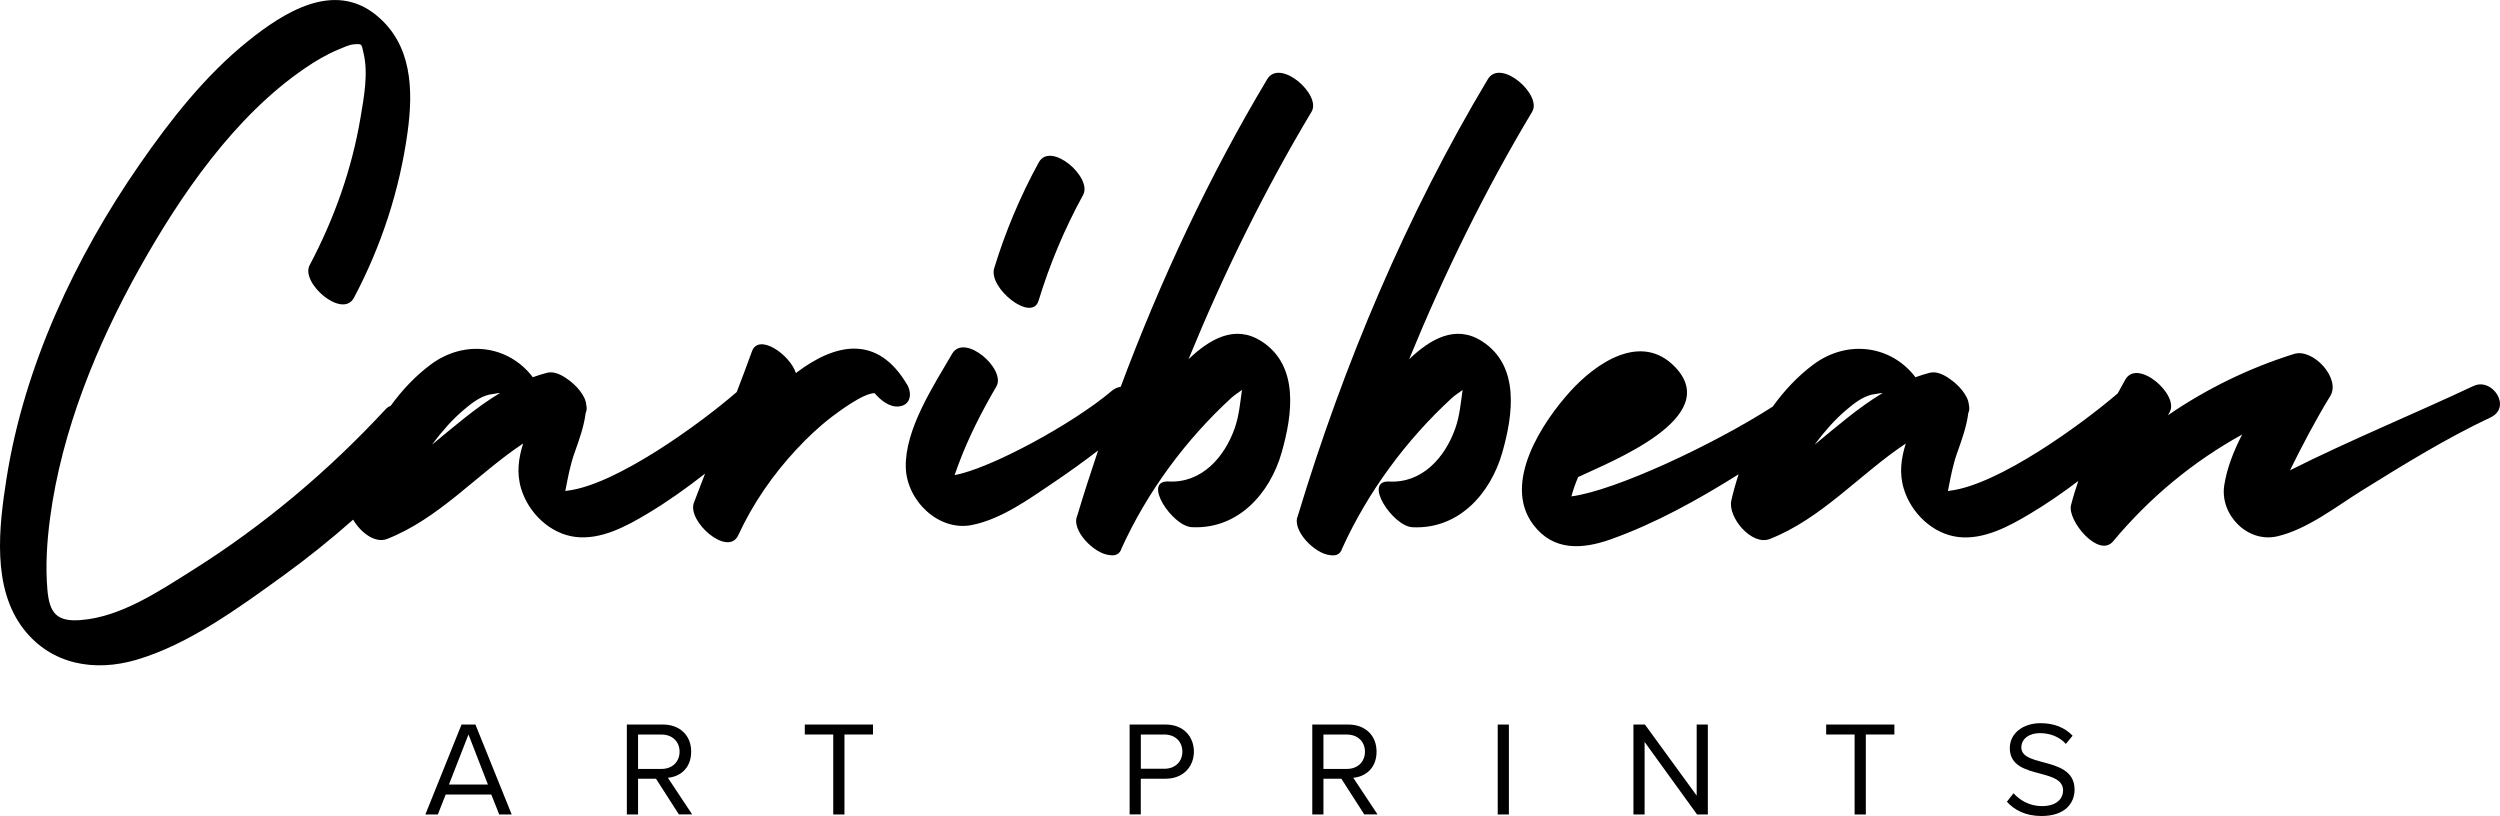 <svg viewBox="0 0 457.01 149.18" xmlns="http://www.w3.org/2000/svg" id="OBJECTS">
  <g>
    <path d="M91.26,148.89l-1.45-3.65h-8.33l-1.45,3.65h-2.27l6.61-16.44h2.54l6.63,16.44h-2.27ZM85.64,134.27l-3.57,9.14h7.12l-3.55-9.14Z"></path>
    <path d="M124.11,148.89l-4.19-6.53h-3.28v6.53h-2.05v-16.44h6.61c3.01,0,5.15,1.92,5.15,4.95s-2.02,4.58-4.26,4.78l4.44,6.7h-2.42ZM120.95,134.27h-4.31v6.29h4.31c1.95,0,3.28-1.31,3.28-3.15s-1.33-3.13-3.28-3.13Z"></path>
    <path d="M152.32,148.89v-14.62h-5.2v-1.82h12.47v1.82h-5.22v14.62h-2.05Z"></path>
    <path d="M206.5,148.89v-16.44h6.6c3.3,0,5.15,2.27,5.15,4.95s-1.9,4.95-5.15,4.95h-4.56v6.53h-2.04ZM212.86,134.27h-4.31v6.26h4.31c1.95,0,3.28-1.28,3.28-3.13s-1.33-3.13-3.28-3.13Z"></path>
    <path d="M249.4,148.89l-4.19-6.53h-3.28v6.53h-2.04v-16.44h6.6c3.01,0,5.15,1.92,5.15,4.95s-2.02,4.58-4.26,4.78l4.44,6.7h-2.41ZM246.24,134.27h-4.31v6.29h4.31c1.95,0,3.28-1.31,3.28-3.15s-1.33-3.13-3.28-3.13Z"></path>
    <path d="M273.79,148.89v-16.44h2.04v16.44h-2.04Z"></path>
    <path d="M310.23,148.89l-9.59-13.26v13.26h-2.04v-16.44h2.1l9.46,12.99v-12.99h2.04v16.44h-1.97Z"></path>
    <path d="M339.03,148.89v-14.62h-5.2v-1.82h12.47v1.82h-5.22v14.62h-2.05Z"></path>
    <path d="M368.09,145.02c1.09,1.21,2.86,2.34,5.18,2.34,2.93,0,3.87-1.58,3.87-2.84,0-1.97-2-2.51-4.17-3.1-2.64-.69-5.57-1.43-5.57-4.66,0-2.71,2.41-4.56,5.64-4.56,2.51,0,4.46.84,5.84,2.29l-1.23,1.5c-1.23-1.36-2.96-1.97-4.76-1.97-1.97,0-3.38,1.06-3.38,2.61,0,1.65,1.9,2.15,3.99,2.71,2.69.71,5.74,1.55,5.74,5,0,2.39-1.63,4.83-6.06,4.83-2.86,0-4.95-1.08-6.31-2.61l1.21-1.55Z"></path>
  </g>
  <g>
    <path d="M165.76,70.21c-5.43-9.12-13.09-7.48-20.26-2.02-1.15-3.44-6.83-7.33-8.04-3.96-.9,2.49-1.83,4.96-2.78,7.43-6.6,5.73-22.03,16.98-30.97,18.04-.13.02-.25.04-.37.06.47-2.4.86-4.69,1.74-7.13.85-2.37,1.67-4.69,1.99-7.17.2-.39.23-.88.1-1.43-.1-1.65-1.79-3.64-3.63-4.86-1.18-.83-2.45-1.3-3.51-1.03-.9.23-1.78.51-2.63.82-4.42-5.83-12.44-6.95-18.65-2.33-2.81,2.09-5.26,4.69-7.35,7.58-.32.1-.62.29-.87.56-10.47,11.31-22.31,21.28-35.36,29.48-6.05,3.8-13.05,8.53-20.39,9.1-4.4.35-5.75-1.25-6.12-5.57-.37-4.33-.08-8.79.49-13.08,2.12-15.94,8.52-31.65,16.33-45.61,7.49-13.39,17.39-27.83,30.25-36.61,1.93-1.32,3.98-2.54,6.14-3.43.75-.31,1.97-.89,2.75-.94,1.63-.12,1.43-.11,1.82,1.53.92,3.77.09,8.15-.54,11.88-1.59,9.45-4.82,18.5-9.3,26.96-1.71,3.24,6.02,9.91,8.11,5.94,5.02-9.5,8.34-19.65,9.8-30.29,1.06-7.74.83-16.03-5.75-21.37-7.75-6.3-16.85-.53-23.41,4.74-7.79,6.25-14.16,14.37-19.82,22.54C13.75,47.03,4.42,66.93,1.19,87.48c-1.38,8.79-2.72,20,3.14,27.53,5.07,6.52,13,7.84,20.59,5.61,9.58-2.81,18.76-9.53,26.77-15.32,4.46-3.23,8.75-6.67,12.87-10.31,1.35,2.35,4.01,4.39,6.21,3.53,9.53-3.74,16.48-11.89,24.86-17.45-.82,2.65-1.25,5.35-.35,8.3,1.35,4.42,5.29,8.24,9.97,8.79,4.64.54,9.25-1.95,13.09-4.25,3.68-2.2,7.17-4.69,10.55-7.33-.69,1.77-1.37,3.54-2.04,5.32-1.29,3.42,6.24,10,8.11,5.94,2.67-5.79,6.33-11.08,10.69-15.75,1.97-2.11,4.08-4.11,6.38-5.87,1.16-.88,5.75-4.35,7.85-4.35,1.17,1.37,2.75,2.59,4.41,2.43,2.2-.21,2.52-2.36,1.48-4.1ZM78.99,81.28c.06-.08.11-.17.17-.25,1.66-2.21,3.53-4.35,5.65-6.14,1.35-1.13,2.86-2.34,4.61-2.75.6-.1,1.21-.2,1.81-.3.05.01.08.02.13.03-4.41,2.65-8.35,6.1-12.38,9.41Z"></path>
    <path d="M189.85,54.98c2.06-6.74,4.76-13.17,8.15-19.35,1.75-3.2-5.95-9.89-8.11-5.94-3.38,6.18-6.09,12.61-8.15,19.35-1.1,3.62,6.88,9.97,8.11,5.94Z"></path>
    <path d="M230.54,62.35c-4.83-3.07-9.43-.34-13.27,3.31,6.41-15.65,13.9-30.9,22.49-45.24,1.85-3.09-5.78-9.83-8.11-5.94-10.59,17.68-19.5,36.73-26.78,56.23-.55.08-1.1.3-1.59.71-7.33,6.21-22.41,14.29-28.78,15.43.24-.68.48-1.36.74-2.04,1.88-5.01,4.22-9.56,6.91-14.18,1.81-3.13-5.84-9.85-8.11-5.94-3.39,5.83-8.63,13.78-8.46,20.74.15,6.07,5.99,11.78,12.12,10.54,5.38-1.08,10.45-4.77,14.91-7.77,2.77-1.87,5.48-3.82,8.13-5.85-1.34,3.97-2.62,7.95-3.82,11.94-1.17,2.57,3.06,6.98,5.97,7.19,1,.16,1.82-.16,2.14-1.25,4.71-10.35,11.72-19.85,20.1-27.53.49-.45,1.25-.93,1.91-1.42-.34,2.34-.52,4.7-1.33,7-1.87,5.32-6.04,10.05-12.08,9.74-4.89-.25.63,8.17,4.23,8.35,8.4.43,14.27-6.07,16.44-13.67,1.96-6.89,3.27-15.88-3.75-20.35Z"></path>
    <path d="M270.87,62.35c-4.83-3.07-9.43-.34-13.27,3.31,6.41-15.65,13.9-30.9,22.49-45.24,1.85-3.09-5.78-9.83-8.11-5.94-14.83,24.76-26.4,52.21-34.73,79.82-1.17,2.57,3.06,6.98,5.97,7.19,1,.16,1.82-.16,2.14-1.25,4.71-10.35,11.72-19.85,20.1-27.53.49-.45,1.25-.93,1.91-1.42-.34,2.34-.52,4.7-1.33,7-1.87,5.32-6.04,10.05-12.08,9.74-4.89-.25.63,8.17,4.23,8.35,8.4.43,14.27-6.07,16.44-13.67,1.96-6.89,3.27-15.88-3.75-20.35Z"></path>
    <path d="M452.2,70.54c-10.76,5.07-22.67,9.95-33.58,15.43,2.27-4.58,4.62-9.1,7.36-13.57,1.98-3.22-3.15-8.78-6.61-7.7-8.25,2.58-16.01,6.37-23.06,11.21.11-.19.21-.39.32-.58,1.78-3.17-5.9-9.87-8.11-5.94-.47.84-.94,1.68-1.4,2.53-6.77,5.81-21.86,16.72-30.66,17.78-.13.02-.25.04-.37.06.47-2.4.86-4.69,1.74-7.13.85-2.37,1.67-4.69,1.99-7.17.2-.39.23-.88.1-1.43-.1-1.65-1.79-3.64-3.63-4.86-1.18-.83-2.45-1.3-3.51-1.03-.9.23-1.78.51-2.63.82-4.42-5.83-12.44-6.95-18.65-2.33-2.85,2.12-5.33,4.76-7.44,7.7-10.76,6.91-28.76,15.36-36.8,16.41.32-1.21.74-2.39,1.23-3.53.01,0,.03-.01.04-.02,5.66-2.71,26.58-10.8,17.69-20.09-6.19-6.46-14.46-.73-19.12,4.39-5.15,5.66-12.52,16.81-6.83,24.4,3.67,4.9,9,4.54,14.18,2.7,8.12-2.89,15.89-7.2,23.38-11.89-.53,1.6-.98,3.2-1.34,4.8-.68,3.03,3.71,8.33,7.03,7.03,9.53-3.74,16.48-11.89,24.86-17.45-.82,2.65-1.25,5.35-.35,8.3,1.35,4.42,5.29,8.24,9.97,8.79,4.64.54,9.25-1.95,13.09-4.25,3.06-1.82,5.99-3.85,8.83-6-.49,1.46-.95,2.93-1.33,4.42-.72,2.8,5.07,9.77,7.7,6.61,6.68-8.01,14.63-14.58,23.58-19.52-1.57,3.05-2.79,6.18-3.27,9.29-.83,5.38,4.27,10.59,9.7,9.32,5.53-1.29,10.81-5.48,15.54-8.42,7.64-4.74,15.29-9.47,23.43-13.31,3.99-1.88.3-7.35-3.07-5.76ZM331.74,81.28c.06-.08.11-.17.17-.25,1.66-2.21,3.53-4.35,5.65-6.14,1.35-1.13,2.86-2.34,4.61-2.75.6-.1,1.21-.2,1.81-.3.05.01.08.02.13.03-4.41,2.65-8.35,6.1-12.38,9.41Z"></path>
  </g>
</svg>